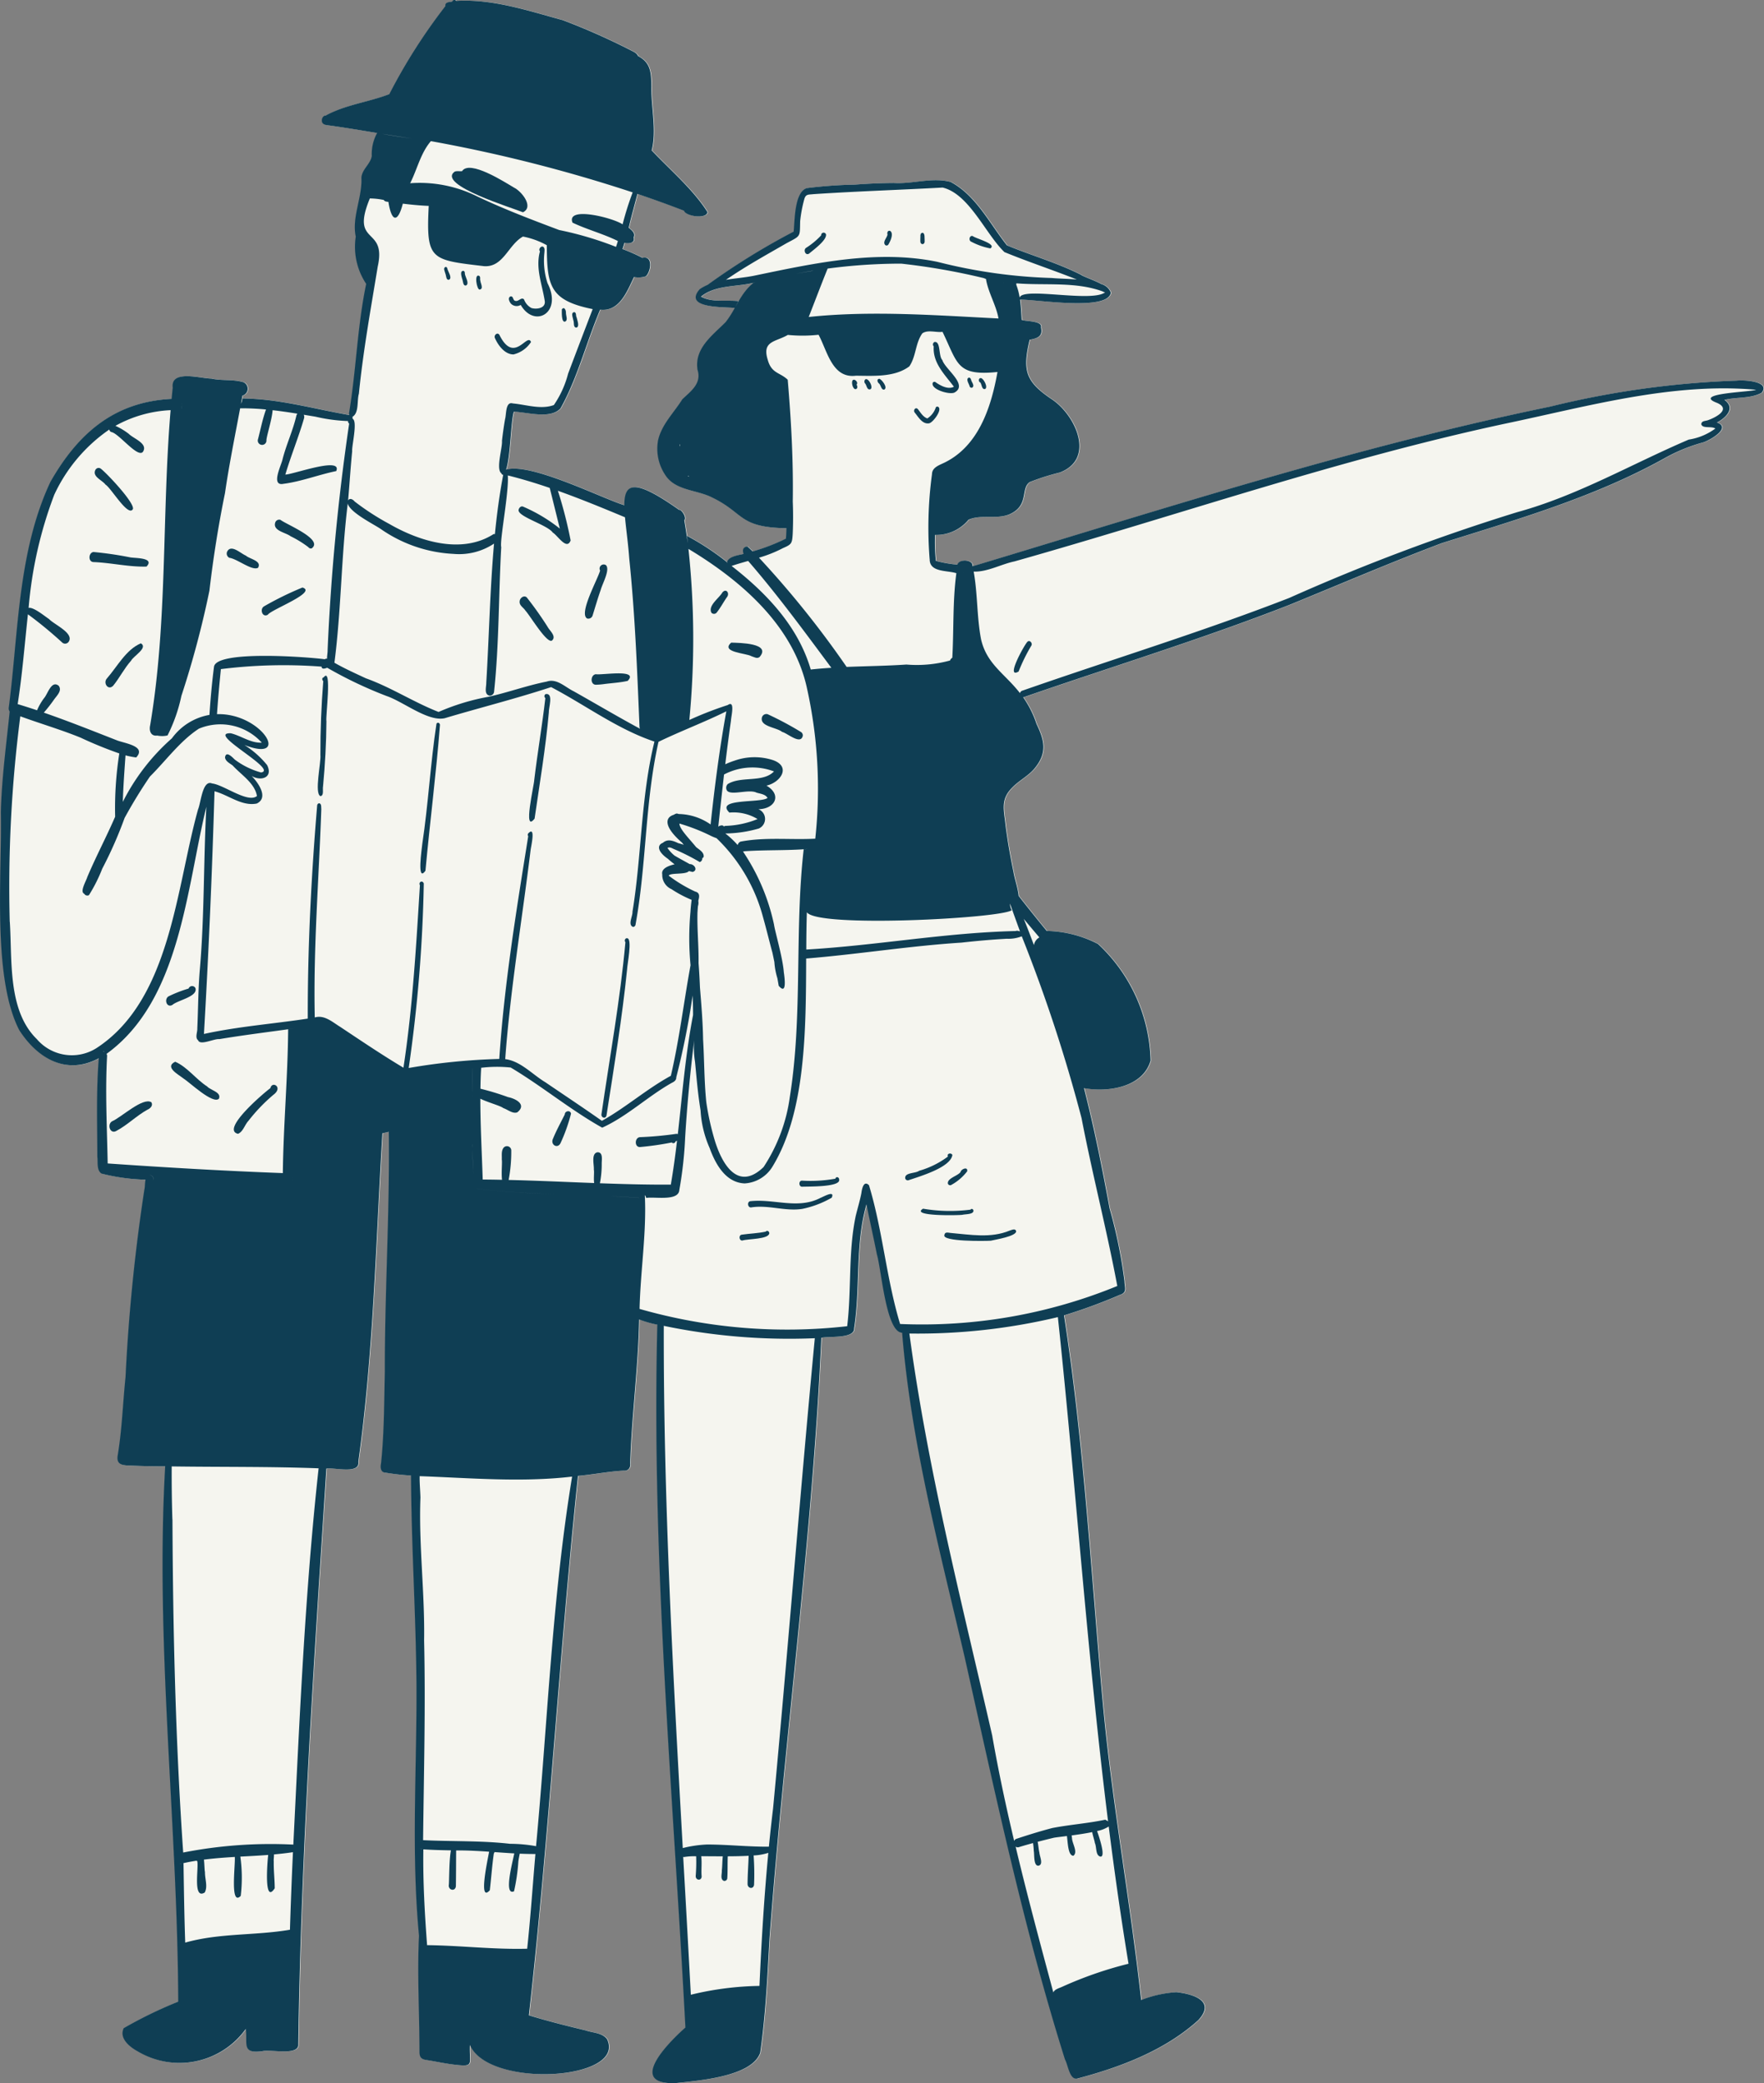 <svg id="Raggruppa_27" data-name="Raggruppa 27" xmlns="http://www.w3.org/2000/svg" width="148.619" height="175.458" viewBox="0 0 148.619 175.458">
  <rect x="0" y="0" width="148.619" height="175.458" fill="#808080" stroke="none"/>
  <path id="Tracciato_174" data-name="Tracciato 174" d="M262.832,305.136c.068-2.822.457-5.689.747-8.5,0,0,0,0,0-.006a.46.46,0,0,1-.076-.329c.822-6.329.75-13.138,3.51-19.013,2.328-4.073,5.368-6.741,10.209-6.988.03-.314.061-.627.094-.941-.189-1.555,2.345-.774,3.254-.767.894.2,1.84.043,2.714.309a.6.6,0,0,1-.094,1.124q-.06.339-.123.678a1.032,1.032,0,0,0,.134-.436c3.054.02,6,.879,8.984,1.394l.017-.009a.313.313,0,0,1-.027-.181c.6-3.6.69-7.271,1.44-10.856a5.627,5.627,0,0,1-.879-3.977c-.348-1.644.561-3.305.474-4.96.051-.725.765-1.144.875-1.829a3.7,3.7,0,0,1,.451-1.941c-1.32-.219-2.641-.44-3.966-.627-.327-.036-.726-.051-.69-.487.016-.164.144-.363.329-.358,1.67-.914,3.588-1.121,5.356-1.8a47.583,47.583,0,0,1,4.724-7.413c-.058-.346.346-.346.584-.39a.184.184,0,0,1,.328-.05c3.059-.183,6.058.827,8.978,1.623a56.08,56.08,0,0,1,5.755,2.552c.232.123.485.22.584.469,1.1.576,1.1,1.423,1.129,2.535-.042,1.767.462,3.731.02,5.412,1.588,1.684,3.488,3.278,4.706,5.2-.093.615-1.845.343-1.979-.119q-1.95-.751-3.925-1.419c-.276,1.059-.5,1.85-.74,2.858.365.256.572.533.416.8.154.49-.425.564-.77.454-.053.179-.108.356-.164.535a14.878,14.878,0,0,1,1.68.742c.923-.21.711,1.152.289,1.548a1.97,1.97,0,0,1-1,.063c-.585,1.2-1.216,2.94-2.852,2.749-1.167,2.744-1.886,5.714-3.341,8.321-.862.924-2.786.313-3.93.277-.25.716-.283,3.813-.653,4.875,2.076-.617,8.048,2.41,9.96,3,0-1.879.814-2.295,4.613.391.23-.041.661.69.437.869q.168.963.292,1.932c-.015-.2-.029-.4-.062-.613a21.9,21.9,0,0,1,3.35,2.2.3.3,0,0,0,.007.114l0-.025c.078-.52.8-.638,1.415-.765-.109-.292-.083-.58.314-.632q.225.207.447.417a16.468,16.468,0,0,0,2.8-1.076c.026-.292.04-.582.047-.874-4.059-.072-3.509-1.27-6.284-2.6-1.288-.644-3.089-.559-3.931-1.891a3.97,3.97,0,0,1-.6-2.925c.307-1.346,1.338-2.312,2.042-3.449.731-.692,1.645-1.336,1.279-2.483-.277-1.814,1.254-2.886,2.368-4.014.872-1.089,1.211-2.4,2.347-3.306h0c-1.453.346-3.228.175-4.425,1.162.929.515,2.134.263,3.165.379-.107.19-.209.382-.312.575-.9-.1-4.389.06-2.954-1.587a4.04,4.04,0,0,1,.669-.366l0,0a58.7,58.7,0,0,1,7.244-4.48c.094-.924.052-3.34,1.119-3.663a38.521,38.521,0,0,1,4.058-.293c1.089-.082,2.179-.13,3.272-.138,1.588.1,3.22-.5,4.777-.086,2.141,1.139,3.279,3.5,4.742,5.339,2.07.858,4.233,1.469,6.244,2.483.169.145,1.127.459,1.722.786a1.191,1.191,0,0,1,.787.71c-.212,1.579-6.229.582-7.65.59.081.569.1,1.155.138,1.711.375.139,1.772.067,1.627.634.176.769-.319.924-.954,1.035-.616,2.6-.368,3.529,1.913,5.048,1.964,1.341,3.648,4.978.634,6.131a19.839,19.839,0,0,0-2.533.806c-.815.545-.011,1.973-1.728,2.723-1.1.437-2.345-.017-3.431.446a3.524,3.524,0,0,1-2.827,1.283,15.141,15.141,0,0,0,.072,2.188,10.425,10.425,0,0,0,1.816.319c.112-.442,1.009-.448,1.234-.082q.028.112.052.224a.639.639,0,0,1,.211-.073c16.039-4.822,32.038-10,48.467-13.386a76.546,76.546,0,0,1,15.7-2.184c.564-.065,2.868.043,2.092,1.023-.951.514-2.11.346-3.14.6.975.693.123,1.517-.634,1.907,1.25.418-.517,1.466-1.141,1.669a14.309,14.309,0,0,0-3.215,1.307c-5.893,3.29-12.4,5.161-18.8,7.175-4.349,1.638-8.611,3.475-12.909,5.227-7.324,2.857-14.841,5.158-22.266,7.729a.468.468,0,0,1-.115.03,8.569,8.569,0,0,1,1.129,2.254c.677,1.412.911,2.424-.16,3.731-.536.653-1.322,1.024-1.9,1.633-1.008,1.014-.677,1.893-.55,3.184.171,1.31.394,2.617.668,3.912.1.636.372,1.348.437,2.025q1.162,1.486,2.363,2.944a9.788,9.788,0,0,1,4.322,1.1,13.874,13.874,0,0,1,4.428,9.816c-.651,2.271-3.607,2.688-5.612,2.323.859,3.341,1.532,6.728,2.16,10.134a41.472,41.472,0,0,1,1.252,6.127c0,.509.261.941-.376,1.142a45.376,45.376,0,0,1-4.718,1.733c1.7,10.935,2.293,22,3.3,33.006.781,8.257,2.286,16.419,3.2,24.659a9.689,9.689,0,0,1,2.976-.663c1.4.154,3.334.731,1.838,2.353-2.789,2.53-6.515,3.947-10.117,4.9-.718.263-.841-1.091-1.114-1.578-3.506-11.125-5.905-22.539-8.46-33.911-2.1-9.014-4.513-18.041-5.263-27.3-1.36-.036-1.744-5.322-2.124-6.592-.279-1.4-.6-2.818-.879-4.223-.977,3.4-.5,6.971-1.043,10.437.051.9-2.116.649-2.761.8-.756,16.9-3.112,33.713-4.364,50.574-.183,3.219-.325,6.449-.786,9.642-.708,2.023-5.23,2.343-7.126,2.555-4.162.159-.577-3.444.823-4.681-1.032-19.708-2.872-39.444-2.365-59.193a9.285,9.285,0,0,1-1.533-.442c-.072,4.045-.627,8.057-.751,12.09.045.348-.117.663-.5.642-1.31.063-2.6.33-3.9.442-1.593,15.111-2.437,30.322-4.137,45.434,1.584.485,3.19.887,4.8,1.274.6.212,1.382.184,1.792.74,1.638,3.458-9.968,4.179-11.561.48-.077,1.676.471,1.881-1.486,1.637-.675-.09-1.341-.23-2.013-.341-.507-.061-.752-.16-.75-.718,0-3.242-.2-6.565-.038-9.772-.677-7.039-.173-14.132-.217-21.193-.046-5.863-.432-11.7-.459-17.57a20.317,20.317,0,0,1-2.138-.24c-.446-.019-.456-.472-.384-.807.266-2.563.259-5.138.317-7.722-.012-6.73.421-13.449.336-20.175-.178.053-.36.083-.541.12-.556,9.215-.75,18.508-2.026,27.665.151,1.076-2.036.463-2.694.575-1.04,16.188-2.146,32.388-2.367,48.608-.176.833-2.332.282-3.037.463-1.762.226-1.223-.627-1.386-1.877a6.875,6.875,0,0,1-9.1,1.892c-.675-.366-1.6-1.105-1.18-1.962a36.17,36.17,0,0,1,4.589-2.229c-.06-15.021-1.953-30.052-1.1-45.086-.93,0-1.86-.015-2.79-.057-.663-.032-1.362.027-1.208-.872.361-2.18.43-4.389.657-6.584a153.579,153.579,0,0,1,1.586-15.782c.055-.185.038-.555.1-.846h0a16.674,16.674,0,0,1-3.707-.512c-.433-.287-.292-.96-.354-1.412-.006-2.77-.1-5.539.123-8.3-2.722,1.454-5.151.035-6.7-2.367C262.09,319.016,262.942,310.29,262.832,305.136Z" transform="translate(-262.724 -236.707)" fill="#f5f5ef"/>
  <g id="Raggruppa_26" data-name="Raggruppa 26" transform="translate(0)">
    <path id="Tracciato_123" data-name="Tracciato 123" d="M1107.519,354.289c-.783-.341-7.247-2.282-5.769-3.414.2-.094.427-.022.636-.047.63-1,3.609.933,4.373,1.38C1107.391,352.509,1108.47,353.83,1107.519,354.289Z" transform="translate(-1063.459 -336.411)" fill="#0f3e54"/>
    <path id="Tracciato_124" data-name="Tracciato 124" d="M1085.927,408.823a.674.674,0,0,1-.825-.106c-.13-.159-.3-.51-.027-.612.256-.044.173.373.421.378l-.016,0c.269.075.51-.366.73-.115a1.32,1.32,0,0,0,.617.714c.437.134,1.2.026,1.127-.574-.212-1.391-.8-2.762-.406-4.2-.151-.156.06-.465.258-.391.175.105.123.344.115.516a6.137,6.137,0,0,0,.262,2.557C1089.47,409.509,1087.076,410.81,1085.927,408.823Z" transform="translate(-1042.055 -383.142)" fill="#0f3e54"/>
    <path id="Tracciato_125" data-name="Tracciato 125" d="M1099.129,463.406c-.122-.24.208-.541.376-.272,1.245,2.52,2.352-.242,2.66.6a2.449,2.449,0,0,1-1.472,1.043C1099.96,464.78,1099.4,464.019,1099.129,463.406Z" transform="translate(-1057.428 -434.927)" fill="#0f3e54"/>
    <path id="Tracciato_126" data-name="Tracciato 126" d="M1067.274,448.422c.192.051.1.306.191.45.036.205.29.8-.036.854-.272-.034-.156-.411-.24-.611C1067.166,448.914,1066.935,448.45,1067.274,448.422Z" transform="translate(-1018.882 -422.135)" fill="#0f3e54"/>
    <path id="Tracciato_127" data-name="Tracciato 127" d="M1075.22,446.131c-.008.224.2.623-.083.735-.313.063-.261-.83-.262-1.035C1075.079,445.548,1075.239,445.926,1075.22,446.131Z" transform="translate(-1027.539 -419.777)" fill="#0f3e54"/>
    <path id="Tracciato_128" data-name="Tracciato 128" d="M1132.8,424.808c-.248.054-.5-1.388-.043-1.152.13.094.039.267.091.4C1132.86,424.277,1133.147,424.74,1132.8,424.808Z" transform="translate(-1092.38 -400.421)" fill="#0f3e54"/>
    <path id="Tracciato_129" data-name="Tracciato 129" d="M1142.61,421.657c-.281.08-.252-.384-.337-.559-.048-.189-.221-.68.114-.667.108.03.118.147.113.24C1142.528,420.932,1142.909,421.489,1142.61,421.657Z" transform="translate(-1103.337 -397.619)" fill="#0f3e54"/>
    <path id="Tracciato_130" data-name="Tracciato 130" d="M1154.225,418.835c-.271.076-.24-.375-.326-.544-.035-.159-.2-.439.019-.527.1-.024.148.072.164.153C1154.121,418.138,1154.517,418.678,1154.225,418.835Z" transform="translate(-1116.387 -395.28)" fill="#0f3e54"/>
    <path id="Tracciato_131" data-name="Tracciato 131" d="M1107.683,1499.271c0-.008,0-.015,0-.023v-.006Z" transform="translate(-1064.016 -1342.482)" fill="#0f3e54"/>
    <path id="Tracciato_132" data-name="Tracciato 132" d="M1034.234,873.4c-.124-.125-.017-.375.163-.332.427.074-.007,2.192-.019,2.607-.42,4.131-1.1,8.227-1.738,12.324-.093.333-.489.17-.419-.143C1032.918,883.047,1033.8,878.239,1034.234,873.4Z" transform="translate(-981.543 -794.048)" fill="#0f3e54"/>
    <path id="Tracciato_133" data-name="Tracciato 133" d="M1162.227,727.03c.1-.182.32-.045.294.126-.32,4.087-.846,8.165-1.221,12.248-.754,1.076-.294-1.925-.267-2.251C1161.538,733.8,1161.72,730.381,1162.227,727.03Z" transform="translate(-1125.455 -666.075)" fill="#0f3e54"/>
    <path id="Tracciato_134" data-name="Tracciato 134" d="M1087.389,707.788c-.128-.082-.092-.331.07-.343.629-.042.2,1.166.224,1.557-.269,3-.769,5.959-1.2,8.937-1.023,1.308-.02-2.908-.029-3.254C1086.728,712.38,1087.126,710.094,1087.389,707.788Z" transform="translate(-1041.443 -648.996)" fill="#0f3e54"/>
    <path id="Tracciato_135" data-name="Tracciato 135" d="M1237.014,701.7c-.008-2.077.076-4.152.24-6.222-.112-.077-.124-.289.034-.311.729-.975.142,3.363.232,3.7-.012,1.838-.113,3.662-.285,5.49-.053.229.1.77-.218.81C1236.483,704.946,1237.079,702.345,1237.014,701.7Z" transform="translate(-1210.019 -638.118)" fill="#0f3e54"/>
    <path id="Tracciato_136" data-name="Tracciato 136" d="M788.221,397.811v0a5.729,5.729,0,0,1-1.6-.562c-.254-.088-.166-.558.116-.478C786.99,396.982,788.815,397.437,788.221,397.811Z" transform="translate(-704.786 -376.89)" fill="#0f3e54"/>
    <path id="Tracciato_137" data-name="Tracciato 137" d="M832.15,395.575c-.254-.024-.174-.349-.182-.525.015-.133-.032-.3.081-.4.246-.139.277.226.271.39C832.312,395.218,832.406,395.543,832.15,395.575Z" transform="translate(-754.425 -375.012)" fill="#0f3e54"/>
    <path id="Tracciato_138" data-name="Tracciato 138" d="M854.347,394.45c-.257-.261.135-.6.186-.884-.151-.555.818-.462.087.812A.184.184,0,0,1,854.347,394.45Z" transform="translate(-779.759 -373.808)" fill="#0f3e54"/>
    <path id="Tracciato_139" data-name="Tracciato 139" d="M899.257,396.217c-.313.205-.523-.329-.239-.493a6.4,6.4,0,0,0,1.255-1.044.209.209,0,0,1,.409-.075C900.746,395.1,899.624,395.9,899.257,396.217Z" transform="translate(-831.089 -374.86)" fill="#0f3e54"/>
    <path id="Tracciato_140" data-name="Tracciato 140" d="M825.2,468.617l-.014.006h0Z" transform="translate(-746.449 -439.822)" fill="#0f3e54"/>
    <path id="Tracciato_141" data-name="Tracciato 141" d="M808.749,472.076a.168.168,0,0,1,.258-.026c.4.278,1.038.625,1.522.364-.767-1.022-1.8-2-1.7-3.4a.227.227,0,0,1,.069-.368c.539-.069.317,1.184.656,1.522.23.778,2.2,2.075,1.032,2.732C810.175,473.12,808.535,472.635,808.749,472.076Z" transform="translate(-730.161 -439.844)" fill="#0f3e54"/>
    <path id="Tracciato_142" data-name="Tracciato 142" d="M822.074,513.013c-.166-.191.065-.513.264-.293.228.289.428.651.793.781a1.731,1.731,0,0,0,.714-.927.147.147,0,0,1,.174-.061c.449.193-.422,1.367-.752,1.4C822.718,514,822.375,513.38,822.074,513.013Z" transform="translate(-745.003 -478.26)" fill="#0f3e54"/>
    <path id="Tracciato_143" data-name="Tracciato 143" d="M790.406,493.162c.235.022.635.8.347.921-.281.056-.264-.387-.392-.55C790.178,493.48,790.193,493.139,790.406,493.162Z" transform="translate(-707.766 -461.319)" fill="#0f3e54"/>
    <path id="Tracciato_144" data-name="Tracciato 144" d="M799.055,492.865c.12-.042.193.08.218.179.045.2.338.507.083.658a.172.172,0,0,1-.212-.125C799.1,493.382,798.815,493,799.055,492.865Z" transform="translate(-717.456 -461.052)" fill="#0f3e54"/>
    <path id="Tracciato_145" data-name="Tracciato 145" d="M859.136,494.542c-.246.06-.284-.354-.424-.494-.149-.1-.252-.4.014-.415C858.943,493.709,859.454,494.376,859.136,494.542Z" transform="translate(-784.635 -461.732)" fill="#0f3e54"/>
    <path id="Tracciato_146" data-name="Tracciato 146" d="M868.572,494.743c-.264.062-.29-.318-.407-.475a.257.257,0,0,1-.027-.336C868.388,493.661,868.909,494.633,868.572,494.743Z" transform="translate(-795.262 -461.952)" fill="#0f3e54"/>
    <path id="Tracciato_147" data-name="Tracciato 147" d="M878.005,495.08c-.271.082-.449-.642-.246-.772.184-.09.459.233.294.391C878.123,494.819,878.166,495.014,878.005,495.08Z" transform="translate(-805.885 -462.311)" fill="#0f3e54"/>
    <path id="Tracciato_148" data-name="Tracciato 148" d="M262.832,305.136c.068-2.822.457-5.689.747-8.5,0,0,0,0,0-.006a.46.46,0,0,1-.076-.329c.822-6.329.75-13.138,3.51-19.013,2.328-4.073,5.368-6.741,10.209-6.988.03-.314.061-.627.094-.941-.189-1.555,2.345-.774,3.254-.767.894.2,1.84.043,2.714.309a.6.6,0,0,1-.094,1.124q-.06.339-.123.678a1.032,1.032,0,0,0,.134-.436c3.054.02,6,.879,8.984,1.394l.017-.009a.313.313,0,0,1-.027-.181c.6-3.6.69-7.271,1.44-10.856a5.627,5.627,0,0,1-.879-3.977c-.348-1.644.561-3.305.474-4.96.051-.725.765-1.144.875-1.829a3.7,3.7,0,0,1,.451-1.941c-1.32-.219-2.641-.44-3.966-.627-.327-.036-.726-.051-.69-.487.016-.164.144-.363.329-.358,1.67-.914,3.588-1.121,5.356-1.8a47.583,47.583,0,0,1,4.724-7.413c-.058-.346.346-.346.584-.39a.184.184,0,0,1,.328-.05c3.059-.183,6.058.827,8.978,1.623a56.08,56.08,0,0,1,5.755,2.552c.232.123.485.22.584.469,1.1.576,1.1,1.423,1.129,2.535-.042,1.767.462,3.731.02,5.412,1.588,1.684,3.488,3.278,4.706,5.2-.093.615-1.845.343-1.979-.119q-1.95-.751-3.925-1.419c-.276,1.059-.5,1.85-.74,2.858.365.256.572.533.416.8.154.49-.425.564-.77.454-.053.179-.108.356-.164.535a14.878,14.878,0,0,1,1.68.742c.923-.21.711,1.152.289,1.548a1.97,1.97,0,0,1-1,.063c-.585,1.2-1.216,2.94-2.852,2.749-1.167,2.744-1.886,5.714-3.341,8.321-.862.924-2.786.313-3.93.277-.25.716-.283,3.813-.653,4.875,2.076-.617,8.048,2.41,9.96,3,0-1.879.814-2.295,4.613.391.23-.041.661.69.437.869q.168.963.292,1.932c-.015-.2-.029-.4-.062-.613a21.9,21.9,0,0,1,3.35,2.2.3.3,0,0,0,.007.114l0-.025c.078-.52.8-.638,1.415-.765-.109-.292-.083-.58.314-.632q.225.207.447.417a16.468,16.468,0,0,0,2.8-1.076c.026-.292.04-.582.047-.874-4.059-.072-3.509-1.27-6.284-2.6-1.288-.644-3.089-.559-3.931-1.891a3.97,3.97,0,0,1-.6-2.925c.307-1.346,1.338-2.312,2.042-3.449.731-.692,1.645-1.336,1.279-2.483-.277-1.814,1.254-2.886,2.368-4.014.872-1.089,1.211-2.4,2.347-3.306h0c-1.453.346-3.228.175-4.425,1.162.929.515,2.134.263,3.165.379-.107.19-.209.382-.312.575-.9-.1-4.389.06-2.954-1.587a4.04,4.04,0,0,1,.669-.366l0,0a58.7,58.7,0,0,1,7.244-4.48c.094-.924.052-3.34,1.119-3.663a38.521,38.521,0,0,1,4.058-.293c1.089-.082,2.179-.13,3.272-.138,1.588.1,3.22-.5,4.777-.086,2.141,1.139,3.279,3.5,4.742,5.339,2.07.858,4.233,1.469,6.244,2.483.169.145,1.127.459,1.722.786a1.191,1.191,0,0,1,.787.71c-.212,1.579-6.229.582-7.65.59.081.569.1,1.155.138,1.711.375.139,1.772.067,1.627.634.176.769-.319.924-.954,1.035-.616,2.6-.368,3.529,1.913,5.048,1.964,1.341,3.648,4.978.634,6.131a19.839,19.839,0,0,0-2.533.806c-.815.545-.011,1.973-1.728,2.723-1.1.437-2.345-.017-3.431.446a3.524,3.524,0,0,1-2.827,1.283,15.141,15.141,0,0,0,.072,2.188,10.425,10.425,0,0,0,1.816.319c.112-.442,1.009-.448,1.234-.082q.028.112.052.224a.639.639,0,0,1,.211-.073c16.039-4.822,32.038-10,48.467-13.386a76.546,76.546,0,0,1,15.7-2.184c.564-.065,2.868.043,2.092,1.023-.951.514-2.11.346-3.14.6.975.693.123,1.517-.634,1.907,1.25.418-.517,1.466-1.141,1.669a14.309,14.309,0,0,0-3.215,1.307c-5.893,3.29-12.4,5.161-18.8,7.175-4.349,1.638-8.611,3.475-12.909,5.227-7.324,2.857-14.841,5.158-22.266,7.729a.468.468,0,0,1-.115.03,8.569,8.569,0,0,1,1.129,2.254c.677,1.412.911,2.424-.16,3.731-.536.653-1.322,1.024-1.9,1.633-1.008,1.014-.677,1.893-.55,3.184.171,1.31.394,2.617.668,3.912.1.636.372,1.348.437,2.025q1.162,1.486,2.363,2.944a9.788,9.788,0,0,1,4.322,1.1,13.874,13.874,0,0,1,4.428,9.816c-.651,2.271-3.607,2.688-5.612,2.323.859,3.341,1.532,6.728,2.16,10.134a41.472,41.472,0,0,1,1.252,6.127c0,.509.261.941-.376,1.142a45.376,45.376,0,0,1-4.718,1.733c1.7,10.935,2.293,22,3.3,33.006.781,8.257,2.286,16.419,3.2,24.659a9.689,9.689,0,0,1,2.976-.663c1.4.154,3.334.731,1.838,2.353-2.789,2.53-6.515,3.947-10.117,4.9-.718.263-.841-1.091-1.114-1.578-3.506-11.125-5.905-22.539-8.46-33.911-2.1-9.014-4.513-18.041-5.263-27.3-1.36-.036-1.744-5.322-2.124-6.592-.279-1.4-.6-2.818-.879-4.223-.977,3.4-.5,6.971-1.043,10.437.051.9-2.116.649-2.761.8-.756,16.9-3.112,33.713-4.364,50.574-.183,3.219-.325,6.449-.786,9.642-.708,2.023-5.23,2.343-7.126,2.555-4.162.159-.577-3.444.823-4.681-1.032-19.708-2.872-39.444-2.365-59.193a9.285,9.285,0,0,1-1.533-.442c-.072,4.045-.627,8.057-.751,12.09.045.348-.117.663-.5.642-1.31.063-2.6.33-3.9.442-1.593,15.111-2.437,30.322-4.137,45.434,1.584.485,3.19.887,4.8,1.274.6.212,1.382.184,1.792.74,1.638,3.458-9.968,4.179-11.561.48-.077,1.676.471,1.881-1.486,1.637-.675-.09-1.341-.23-2.013-.341-.507-.061-.752-.16-.75-.718,0-3.242-.2-6.565-.038-9.772-.677-7.039-.173-14.132-.217-21.193-.046-5.863-.432-11.7-.459-17.57a20.317,20.317,0,0,1-2.138-.24c-.446-.019-.456-.472-.384-.807.266-2.563.259-5.138.317-7.722-.012-6.73.421-13.449.336-20.175-.178.053-.36.083-.541.12-.556,9.215-.75,18.508-2.026,27.665.151,1.076-2.036.463-2.694.575-1.04,16.188-2.146,32.388-2.367,48.608-.176.833-2.332.282-3.037.463-1.762.226-1.223-.627-1.386-1.877a6.875,6.875,0,0,1-9.1,1.892c-.675-.366-1.6-1.105-1.18-1.962a36.17,36.17,0,0,1,4.589-2.229c-.06-15.021-1.953-30.052-1.1-45.086-.93,0-1.86-.015-2.79-.057-.663-.032-1.362.027-1.208-.872.361-2.18.43-4.389.657-6.584a153.579,153.579,0,0,1,1.586-15.782c.055-.185.038-.555.1-.846h0a16.674,16.674,0,0,1-3.707-.512c-.433-.287-.292-.96-.354-1.412-.006-2.77-.1-5.539.123-8.3-2.722,1.454-5.151.035-6.7-2.367C262.09,319.016,262.942,310.29,262.832,305.136Zm57.178-31.029a1.46,1.46,0,0,0,.03.233.434.434,0,0,1,.011-.144Zm.741,2.668a.282.282,0,0,1-.034.034l.113.041Zm-42.7-5.962,0,.029c0-.039.009-.078.013-.116,0-.018,0-.035,0-.053s0-.05,0-.076A1.393,1.393,0,0,1,278.053,270.813Zm.015.064c0,.092,0,.183,0,.275l-.048,0,.048,0C278.072,271.06,278.07,270.968,278.067,270.876Zm11.275.922-.987-.163a.422.422,0,0,1,.027.3c-.465,1.6-1.1,3.136-1.577,4.738.589.017,4.833-1.553,4.288-.292-1.474.3-2.938.878-4.447,1.073-1.1.218-.169-1.589-.073-2.078.315-1.238.876-2.415,1.161-3.662a.478.478,0,0,1,.084-.168h0c-.693-.112-1.388-.215-2.085-.293h0c-.05.789-.553,2.308-.52,2.574a.365.365,0,1,1-.707-.143c.214-.83.379-1.683.671-2.49h0a20.263,20.263,0,0,0-2.18-.1c-.44,2.357-.93,4.75-1.275,7.136-.556,2.713-.991,5.467-1.314,8.227a79.978,79.978,0,0,1-2.36,8.855,13.59,13.59,0,0,1-1.168,3.333,2.036,2.036,0,0,1-.87.01c-.543.073-.7-.411-.595-.862,1.48-8.771.981-17.707,1.723-26.543a10.552,10.552,0,0,0-4.651,1.32h0a5.615,5.615,0,0,1,1.13.677c.392.4,1.643.812,1.193,1.507-.429.554-1.97-1.473-2.625-1.652a.248.248,0,0,1-.208-.223,13.6,13.6,0,0,0-4.642,5.5,34.9,34.9,0,0,0-2.159,9.526c.411-.1,1.421.75,1.717.934.431.466,2.1,1.175,1.675,1.889a.365.365,0,0,1-.539.113,34.892,34.892,0,0,0-2.912-2.4h0c-.276,2.533-.474,5.081-.863,7.565q.821.248,1.634.521h0a4.836,4.836,0,0,1,.591-1.027c.314-.355.609-1.515,1.223-1.047.329.415-.156.84-.384,1.171a13.107,13.107,0,0,1-.861,1.1c2.062.714,4.089,1.523,6.122,2.319.612.261,2.573.479,1.66,1.456a7.537,7.537,0,0,1-.9-.176c-.1,1.442-.182,2.527-.228,3.92a17.788,17.788,0,0,1,4.137-5.356,4.962,4.962,0,0,1,3.164-1.973c.088-1.36.21-2.717.386-4.069.247-1.4,8-.8,9.328-.617a.284.284,0,0,1,.233-.043h0l-.039-.016c-.005-.241.057-.52.047-.716a184.684,184.684,0,0,1,1.816-19.075.214.214,0,0,1-.092-.212h0A13.953,13.953,0,0,1,289.343,271.8Zm5.651-23.813c.824.149,1.651.274,2.481.39C296.646,248.253,295.82,248.121,294.993,247.985Zm19.674,9.512c.055-.163.106-.327.156-.492-1.237-.612-2.588-.96-3.822-1.547-.561-1.425,3.445-.4,4.219.144a25.015,25.015,0,0,1,.848-2.693,125.84,125.84,0,0,0-17-4.316c-.872,1.014-1.151,2.376-1.748,3.545a10.886,10.886,0,0,1,5.641,1.106c2.254,1.075,4.583,1.957,6.916,2.835A28.655,28.655,0,0,1,314.667,257.5Zm-8.694,13.187c1.129.1,2.355.539,3.455.135a8.375,8.375,0,0,0,1.2-2.641c.683-1.815,1.378-3.627,2.07-5.438-3.637-.736-3.845-1.982-3.864-5.382a6.758,6.758,0,0,0-2.009-.729c-1.249.694-1.646,2.609-3.283,2.493-4.5-.535-4.886-.5-4.656-5.077-.73-.026-1.458-.1-2.183-.187-.423,1.656-.954,1.542-1.214-.151-.139-.015-.314-.021-.386-.158a5.956,5.956,0,0,0-1.178-.13c-1.679,4.05,1.438,2.275.664,5.739-.585,3.561-1.228,7.112-1.588,10.708-.174.591.029,1.615-.548,1.949a.253.253,0,0,1,.012.156v0c.459.186-.082,2.335-.028,2.732-.139,1.382-.222,2.77-.344,4.153.14-.241.406-.092.547.083a21.047,21.047,0,0,0,2.916,1.889c2.553,1.475,6.108,2.581,8.794.859a0,0,0,0,0,0,0,.479.479,0,0,1,.111,0c.165-1.671.385-3.337.7-4.993a.14.14,0,0,1-.146-.119c-.5-.33.1-2.2.042-2.745.071-.615.154-1.217.26-1.828C305.434,271.617,305.337,270.493,305.973,270.685Zm10.709,27.373a.2.2,0,0,1-.037-.124c-.195-4.7-.376-9.476-.865-14.184-.093-1.293-.269-2.494-.359-3.478-1.855-.773-3.745-1.552-5.653-2.232a36.316,36.316,0,0,1,1.072,4.181c-.322.871-1.1-.431-1.505-.661-.452-.663-3.09-1.375-2.867-1.948.037-.151.2-.309.365-.238a13.507,13.507,0,0,1,3.1,1.854c-.287-1.142-.565-2.287-.853-3.428-1.173-.4-2.352-.761-3.532-1.052h0c.113,1.373-.7,5.523-.554,6.042-.224,4.017-.174,8.132-.6,12.152a.37.37,0,0,1-.395.354c-.477-.129-.256-.731-.266-1.091.241-3.9.311-7.82.655-11.714a.389.389,0,0,1-.038.023,5.3,5.3,0,0,1-3.374.842,11.709,11.709,0,0,1-6.1-2.075c-.515-.371-2.663-1.412-2.811-2.176-.552,4.45-.551,9-1.125,13.417h0c.853.49,1.756.894,2.646,1.31,2.129.762,4.029,2.014,6.129,2.836a18.812,18.812,0,0,1,4.214-1.279c1.653-.368,3.233-.949,4.9-1.279.848-.293,1.548.469,2.281.823,1.857,1.045,3.7,2.136,5.574,3.148C316.683,298.072,316.683,298.065,316.682,298.058Zm-25.994-5.686.006,0,.014.009a1,1,0,0,0,.225.134A2.41,2.41,0,0,1,290.688,292.372Zm30.08-9.436a71.254,71.254,0,0,1,.074,14.407,30.063,30.063,0,0,1,3.237-1.257c.653-.454.274,1,.272,1.3-.176,1.227-.334,2.457-.482,3.688h0a7.22,7.22,0,0,1,.768-.3,5.055,5.055,0,0,1,3.284-.039c1.527.565.572,1.89-.583,2.136,1.316.763.754,1.959-.672,1.989a.88.88,0,0,1,.027,1.625,10.476,10.476,0,0,1-2.756.416.273.273,0,0,1-.07-.006,7.544,7.544,0,0,1,1.047.982v0a.432.432,0,0,1,.238-.288c2.074-.4,4.205-.137,6.3-.248a39.034,39.034,0,0,0-.687-12.617C329.639,289.425,325.225,285.618,320.768,282.936Zm-17.846,53.874a.784.784,0,0,1-.122-.174.784.784,0,0,0,.123.174c2.258.29,4.555.4,6.857.478C307.477,337.208,305.181,337.1,302.922,336.809Zm-.283-1.539q-.043-.872-.074-1.744c.017.582.039,1.163.074,1.744a2.456,2.456,0,0,1,.025.342A2.462,2.462,0,0,0,302.639,335.27Zm-.111-4.705v.016c0-.009,0-.018,0-.027,0-.133,0-.265,0-.4,0,.07,0,.139,0,.209S302.528,330.5,302.529,330.565Zm.045-3.871.027,0-.027,0q-.015.918-.027,1.835c0,.153,0,.305-.006.459,0,.031,0,.062,0,.092C302.55,328.285,302.566,327.489,302.574,326.693Zm-.023,6.369v.013c0,.1.007.209.01.314Q302.556,333.226,302.551,333.062Zm.689-4.666a22.1,22.1,0,0,1,2.33.708c.657.13,1.6.635.776,1.283-.389.143-.807-.239-1.171-.356-.243-.2-1.278-.468-1.94-.793,0,2.268.128,4.539.2,6.807q.814.005,1.628.023c-.073-.567.031-1.494-.021-1.711.02-.324-.06-.7.144-.979a.366.366,0,0,1,.654.19,12.8,12.8,0,0,1-.221,2.512c2.4.057,4.806.17,7.208.261-.061-.347.021-.94-.029-1.133.031-.405-.244-1.346.3-1.458.479-.018.368.6.363.919a8.35,8.35,0,0,1-.153,1.69c1.991.073,3.982.127,5.975.116.212-1.226.378-2.459.524-3.7a.307.307,0,0,1-.119.047c-.024.143-.225.227-.318.1a25.312,25.312,0,0,1-2.662.385c-.493.044-.49-.771-.042-.829a29.7,29.7,0,0,0,3.077-.28l0,0a.3.3,0,0,1,.13.023c.38-3.348.641-6.716,1.284-10.028v-.009c0-.545-.011-1.091-.036-1.638a66.894,66.894,0,0,1-1.378,6.89c.007.242-.171.37-.369.462-2.028,1.139-3.763,2.822-5.872,3.779-2.653-1.482-5.079-3.5-7.708-5.065a11.1,11.1,0,0,0-2.534.027l-.071.006.117-.008C303.266,327.226,303.249,327.811,303.241,328.4Zm13.852,8.965h0ZM322,324.243c.105,1.754.091,3.546.271,5.3a22.765,22.765,0,0,0,.67,3.065c.594,2.044,1.954,4.517,4.156,2.386a14.2,14.2,0,0,0,2.213-5.918c1.1-6.9.38-13.921,1.166-20.841.118,0,.23-.016.344-.027-1.78.143-3.568.067-5.35.192a.43.43,0,0,1-.107.025h0a17.543,17.543,0,0,1,2.613,6.149c.067.532.732,2.773.826,4.013v0c.169,1.142.1,1.773-.431,1.142-.035-.206-.071-.415-.109-.627v0a6.011,6.011,0,0,1-.255-1.352l0-.008a.014.014,0,0,0,0-.006q-.084-.418-.177-.845l-.009-.02c-.247-.92-.489-1.92-.773-2.927a14.266,14.266,0,0,0-3.917-6.646h0a4.265,4.265,0,0,1-.591-.254,16.319,16.319,0,0,0-2.535-.978c0,.46.836,1.274,1.407,1.984h0c.274.223.657.427.639.782a.162.162,0,0,1-.12.145h0a.321.321,0,0,1-.211.334,17.939,17.939,0,0,0-2.113-1.068c-.194-.073-.4-.237-.608-.123a3.078,3.078,0,0,0,.594.644c.42.25.856.479,1.279.718.392-.014.728.519.245.661-.1-.024-.2-.048-.315-.071h0c-.263.322-1.555.116-1.7.382h0a12.03,12.03,0,0,0,2.231,1.34c.431.106.349.456.263.777v0a.92.92,0,0,1-.029.449c-.016.176-.027.353-.039.529-.041,1.427.114,2.869.09,4.272.053.675.089,1.353.117,2.033v.006C321.854,321.326,321.977,322.784,322,324.243Zm26.675-9.107.029.023q-.43-1.175-.848-2.351a1.155,1.155,0,0,0,.143.562c-.991.687-16.4,1.5-17.255.164-.034,1-.045,2.049-.05,3.143,5.894-.336,11.741-1.427,17.658-1.558.1-.061.22.01.324.016Zm-27.43,6.315h0a.011.011,0,0,0,0,0v0Zm0,.23h0l0,.013Zm.015-.271a.065.065,0,0,0-.006.014s0-.01.007-.014h0Zm2.229-15.175v0a.224.224,0,0,1,.267.08.257.257,0,0,1,.131-.053,7.682,7.682,0,0,0,2.7-.574,3.884,3.884,0,0,0-2.37-.545c-1.257-1.221,2.663-.783,3.213-1.234-.183-.329-.656-.353-.985-.464l.027,0c-.679-.28-2.091.278-2.454-.147a.445.445,0,0,1,.057-.556c1.135-.7,2.959-.091,3.9-1.066a5.138,5.138,0,0,0-4.209.259c-.17,1.465-.328,2.932-.486,4.4v0A.33.33,0,0,1,323.493,306.237Zm.819-21.833a.178.178,0,0,0,.061-.021Zm.092-.031c2.928,2.275,5.608,5.081,6.67,8.724.577-.063,1.157-.111,1.737-.145-2.273-3.052-4.515-6.124-7.011-9C325.334,284.081,324.866,284.213,324.4,284.372Zm8.089-25.06h0Zm0,.01h0Zm-1.33.2h0q-.669.11-1.332.241c.489-.093.981-.175,1.471-.255Zm-4.694,1h0Zm-.1.01c-.028,0-.056,0-.084,0h-.019C326.3,260.537,326.337,260.536,326.371,260.534Zm21.025-2.591c-1.589-1.52-2.971-4.9-5.207-5.436-3.626.2-7.242.313-10.882.555-.427.053-.664-.032-.787.468a11.3,11.3,0,0,0-.336,1.8c-.035,1.376.076,1.208-1.15,1.865-1.7.981-3.421,1.927-5.041,3.042-.024.012-.048.026-.072.041.839-.14,1.707-.2,2.513-.375,4.986-1.033,10.25-2.189,15.319-1.139a44.158,44.158,0,0,0,9.649,1.36c.44.048,1.249.057,2.09.125C351.471,259.444,349.4,258.763,347.4,257.943Zm-1.27,2.352-.236-.053.224.051.021,0Zm2.548,1.494c.2-.952,6.053.421,7.2-.458l-.04-.015a.166.166,0,0,1-.13-.05c-2.3-.857-4.865-.5-7.276-.692h0a.184.184,0,0,1-.045.028.329.329,0,0,1,.015.108A5.181,5.181,0,0,1,348.674,261.79Zm-.334-1.187h-.018c-.081,0-.161,0-.242,0,.08,0,.161,0,.241,0Zm-.377-.01c-.057,0-.115-.006-.172-.011Zm-.611-.061.037,0-.034-.005-.026,0,.012,0Zm.317.038-.189-.021Zm-1.829-.338h0c0-.008.007-.014.01-.022-.077-.026-.151-.056-.226-.086l-.009,0a55.138,55.138,0,0,0-6.915-1.209,47.025,47.025,0,0,0-6.2.415v0c-.543,1.343-1.063,2.719-1.594,4.076,5.3-.556,10.684-.139,15.99.127C346.689,262.4,346.023,261.348,345.839,260.232Zm-4.748,23.562a33.416,33.416,0,0,1,.2-7.149c.007-.484.431-.683.817-.863,3.057-1.341,4.157-4.7,4.7-7.743-3.455.356-3.328-.7-4.631-3.382-.533.078-1.237-.2-1.7.129-.594.823-.523,1.956-1.1,2.784-1.244.927-3.017.792-4.5.783-2,.252-2.406-2.092-3.143-3.449a12.328,12.328,0,0,1-2.6.011l-.014.016a0,0,0,0,1,0,0c-1.006.582-2.168.485-1.67,2.074.32,1.18,1.027,1.053,1.686,1.689.289,3.4.477,6.831.425,10.255.037.909.037,1.82-.006,2.73-.05.813-.094.879-.832,1.2a10.852,10.852,0,0,1-2.009.8,80.777,80.777,0,0,1,7.385,9.2c1.68-.068,3.362-.086,5.039-.2a10.566,10.566,0,0,0,3.674-.341.4.4,0,0,1,.19-.228c.133-2.373.024-4.767.341-7.123C342.568,284.727,341.069,284.931,341.091,283.794Zm2.332.651a.155.155,0,0,1,0-.034l-.011.128Zm.478.551a.284.284,0,0,0,.091-.109.287.287,0,0,1-.091.109Zm4.8,10.089a.312.312,0,0,1,.233-.216c7.473-2.61,15.053-4.924,22.444-7.795a170.518,170.518,0,0,1,19.21-7.226c5.082-1.388,9.659-4.065,14.459-6.114a5.064,5.064,0,0,0,2.241-.931c-.319-.227-1.068.032-1.183-.359.009-.312.37-.263.58-.351.647-.228,1.952-.911.761-1.445-2.182-.814,2.83-.914,3.277-1.109-7.083-.637-14.232,1.41-21.141,2.853-14.01,3-27.572,7.715-41.339,11.6-1.122.233-2.3.905-3.442.858.341,1.871.262,3.827.622,5.7C345.9,292.647,347.406,293.425,348.7,295.085Zm.318,19.012c.335.793.659,1.7.863,2.209a.894.894,0,0,1,.456-.646Q349.673,314.883,349.019,314.1Zm2.493,90.426c.092-.257.431-.348.7-.464a32.6,32.6,0,0,1,5.637-1.962c-.636-3.844-1.182-7.7-1.669-11.558h0a2.757,2.757,0,0,1-.979.38c.265.774.707,2.168.291,2.157-.444-.086-.313-.81-.482-1.152-.008-.137-.152-.554-.223-.913-.552.113-1.178.206-1.734.279.016.09.026.17.033.223l0-.024c-.012.447.531,1.2.118,1.514-.455,0-.466-1.1-.545-1.661-.559.07-.993.119-1.118.148q-.676.162-1.35.338c.068.294.075.626.148.906.011.308.37,1-.073,1.105-.436.045-.337-.945-.4-1.245a5.725,5.725,0,0,0-.063-.661c-.405.11-.809.225-1.21.349a.268.268,0,0,1-.259-.056v0C349.31,396.347,350.415,400.441,351.512,404.523Zm-5.142-21.6c.519,2.961,1.15,5.905,1.844,8.837h0a.291.291,0,0,1,.19-.184c1-.33,2-.642,3.022-.909,1.478-.286,2.986-.39,4.458-.7a1.5,1.5,0,0,1,.242.141v0c-1.761-14.116-2.722-28.325-4.23-42.47a50.871,50.871,0,0,1-12.511,1.383C340.915,360.463,343.8,371.679,346.371,382.928Zm-25.4,21.786a25.9,25.9,0,0,1,5.784-.744c.169-3.742.392-7.48.747-11.207h0a4.743,4.743,0,0,1-1.239.219,21.887,21.887,0,0,1,.037,2.477c-.063.4-.548.3-.545-.075,0-.792.067-1.582.088-2.374-.541.03-1.148.041-1.757.044-.03.611,0,1.234-.042,1.845a.243.243,0,0,1-.276.227c-.351-.126-.159-.6-.184-.881.047-.388.037-.8.081-1.19-.65,0-1.284-.007-1.819-.008.076.551-.013,1.171.038,1.7-.015.394-.5.343-.5-.026a14.857,14.857,0,0,0,.038-1.669,4.973,4.973,0,0,0-1.018.063.317.317,0,0,1-.074-.013Q320.657,398.9,320.968,404.713Zm-2.277-56.283c-.029,14.662.779,29.294,1.6,43.929h0a10.11,10.11,0,0,1,2.056-.3c1.734,0,3.473.2,5.2.183q.158-1.618.354-3.234c1.242-13.189,2.262-26.4,3.515-39.588a51.853,51.853,0,0,1-12.733-1.044C318.687,348.393,318.689,348.412,318.691,348.43Zm15.454-.032c.372-3.09.072-6.252.724-9.308.156-.628.344-1.25.469-1.887.041-.334.19-1.116.641-.668,1.155,3.806,1.465,7.874,2.622,11.686a43.369,43.369,0,0,0,18.3-3.2c-.888-4.737-2.1-9.4-3.013-14.141a130.369,130.369,0,0,0-5.036-15.309,3.081,3.081,0,0,1-1.253.206c-1.279.07-2.554.182-3.827.325-4.382.279-8.717.984-13.085,1.34h0c-.022,5.97-.021,12.907-2.833,17.517a2.942,2.942,0,0,1-2.348,1.423c-1.438-.057-2.353-1.32-2.951-2.98h0v0a9.086,9.086,0,0,1-.765-3.168c-.261-1.613-.37-3.163-.469-4.111a7.329,7.329,0,0,1-.062-1.837q-.514,4.092-.767,8.211a33.121,33.121,0,0,1-.489,4.423c-.05.995-2.092.559-2.8.687a.447.447,0,0,0-.111-.24c.164,3.116-.368,6.387-.441,9.585A45.184,45.184,0,0,0,334.146,348.4Zm-17.539-10.8h0c-.778-.06-1.56-.105-2.344-.142C315.046,337.488,315.828,337.533,316.606,337.593ZM298.12,361.029c-.012.6.052,1.208.066,1.809-.149,4.019.375,8,.31,12.014.128,5.611-.024,11.223-.086,16.834,2.44.12,4.9.028,7.329.307a12.192,12.192,0,0,1,2.19.2l0-.026h0c.973-10.361,1.343-20.817,3.035-31.1C306.7,361.567,302.4,361.181,298.12,361.029Zm.07,30.71.014-.01a.134.134,0,0,0-.029.019l-.009.006-.008.008.007,0A.275.275,0,0,1,298.19,391.739Zm.084-.041-.021.006h0l-.015.007.032-.011Zm-.122.07-.007.007a.175.175,0,0,0-.018.021l.008-.008C298.14,391.782,298.145,391.774,298.152,391.768Zm-.064.092,0-.007h0l0,.007Zm.01-.018c0-.006.006-.013.01-.019l0,0-.013.024Zm.025-.039,0,0h0l0,.007Zm10.086.609s0,0,0,0a0,0,0,0,1,0,0,.325.325,0,0,0-.017-.051.322.322,0,0,1,.018.055Zm-.024-.069a.311.311,0,0,0-.021-.039A.311.311,0,0,1,308.183,392.344Zm-.029-.05a.3.3,0,0,0-.036-.042A.3.3,0,0,1,308.155,392.294Zm-.037-.043a.3.3,0,0,0-.045-.034A.293.293,0,0,1,308.118,392.252Zm-.063-.044-.037-.017Zm-.059-.026a.413.413,0,0,0-.055-.014A.4.4,0,0,1,308,392.182Zm.143.536-.014.016.005-.005Zm-.042.045a.313.313,0,0,1-.025.021Zm-9.351,7.767c2.814.03,5.617.377,8.432.3.286-2.655.462-5.319.694-7.977h.009l.021,0c-.01,0-.019,0-.029,0h0a.445.445,0,0,1-.092,0c-.411,0-.82-.01-1.23-.028-.043.213-.084.426-.115.645a16.1,16.1,0,0,1-.366,2.524c-.893.4-.126-2.436.022-3.192-.556-.031-1.111-.071-1.667-.111a.45.45,0,0,1-.057.125c-.149,1.026-.218,2.06-.337,3.089-.962,1.068-.219-2.394-.058-3.245-.923-.064-1.846-.116-2.775-.107h-.005c-.007,1.006-.006,2.013-.022,3.018-.057.448-.6.347-.6-.063.048-.215.012-2.111.185-2.963-.776-.013-1.551-.032-2.325-.085h0C298.392,395.17,298.546,397.838,298.746,400.53Zm9.3-7.73a.339.339,0,0,1-.033.019A.3.3,0,0,0,308.047,392.8Zm-.061.03a.291.291,0,0,1-.037.012A.291.291,0,0,0,307.986,392.83Zm-9.637-.369a.372.372,0,0,0,.069,0A.361.361,0,0,1,298.35,392.461Zm-.034-.006.021,0a.31.31,0,0,1-.13-.057.35.35,0,0,1-.045-.039A.313.313,0,0,0,298.316,392.456Zm-.178-.119.015.017a.36.36,0,0,1-.028-.036l.006.009Zm-.036-.056,0,.005-.009-.017v0A.068.068,0,0,1,298.1,392.281Zm-6.711-69.113c1.771,1.178,3.541,2.375,5.365,3.464.776-5.092,1.07-10.221,1.387-15.364-.149-.281.227-.457.327-.147a123.91,123.91,0,0,1-1.271,15.535,52.545,52.545,0,0,1,7.631-.762c.413-6.283,1.445-12.537,2.439-18.761a.2.2,0,0,1,.043-.276c.592-.561.194,1.142.159,1.427-.718,5.875-1.708,11.725-2.142,17.625,1.3.163,2.288,1.294,3.387,1.951,1.587,1.08,3.19,2.142,4.76,3.247,2.013-1.122,3.775-2.687,5.81-3.794.716-3.073,1.09-6.21,1.657-9.313a24.252,24.252,0,0,1-.007-4.484c.021-.342.054-.683.1-1.022h0a9.748,9.748,0,0,1-1.7-.9,1.306,1.306,0,0,1-.776-1.24c-.071-.347.193-.655,1.04-.852-.169-.129-.37-.285-.557-.458h0l0,0c-.887-.611-.947-1.167-.412-1.36h0c.01-.011.018-.022.029-.032.394-.3.829-.13,1.247.069q.222.054.47.139c-.045-.053-.1-.114-.147-.181-1.539-1.326-1.462-2.122-.694-2.349,0,0,0,0,0,0h0a.672.672,0,0,1,.253-.108c.054.013.106.027.157.044a4.83,4.83,0,0,1,2.687.88l0,0h0c.343-3.191.751-6.371,1.327-9.529-1.864.924-3.847,1.664-5.716,2.57-1.146,5.1-1,10.246-1.93,15.371a.234.234,0,0,1-.206.219c-.477-.169-.03-.9-.055-1.283.78-4.758.694-9.629,1.85-14.327-3.107-1.037-5.815-3.076-8.705-4.589-2.961.972-5.982,1.73-8.968,2.62-1.41.31-3.48-1.393-4.9-1.872a35.139,35.139,0,0,1-5-2.38c-.153.063-.461.17-.472-.092a42.46,42.46,0,0,0-8.483.209c-.127,1.262-.242,2.527-.328,3.793,3.792-.111,6.3,4.141,2.311,2.6a7.8,7.8,0,0,1,1.91,1.689c.525,1.043-.489,1.388-1.3.921.538.545,1.458,1.819.431,2.318-1.269.252-2.379-.724-3.561-1.032q-.3,10.23-.89,20.438c2.886-.633,5.831-.849,8.747-1.293-.014-5.985.291-11.969.79-17.938,0-.128.133-.253.251-.164.12.109.078.294.1.442-.2,5.846-.68,11.706-.551,17.564C290.077,322.159,290.752,322.768,291.391,323.168Zm-3.3,69.222s0-.007,0-.011,0,.009,0,.013Zm-.27-.287h0l-.012,0h0Zm.178.1-.023-.018Zm-.075-.053-.029-.014Zm.126.113-.011-.015Zm-.07.351h0l-.02.015c.007-.005.016-.009.022-.015Zm-.081.055-.038.019Zm-.109.047-.047.014Zm-9.419,7.6c2.878-.819,5.893-.582,8.822-1.084q.1-3.237.25-6.474h0c0-.019,0-.038,0-.058-.527.081-1.059.14-1.594.187,0,.218-.039.467-.02.6-.015.753.077,1.5.081,2.254-.919,1.406-.619-2.219-.55-2.809-.778.059-1.561.1-2.346.141a12.92,12.92,0,0,1,.032,3.312c-.924.919-.435-2.664-.5-3.284-.869.051-1.737.116-2.6.226.05.409.045.89.088,1.047-.017.556.255,1.217-.021,1.722-1.035.639-.483-2.135-.632-2.644a.423.423,0,0,1-.06-.036q-.55.086-1.095.207v.01h0C278.26,395.857,278.291,398.087,278.369,400.315Zm9.282-7.57-.05.007Zm-10.134.716,0,0,0,.007Zm-.028-.379c0-.011.008-.02.012-.031l-.006.008s0,0,0,0-.006.017-.009.025Zm-.019.048a.388.388,0,0,0-.01.045A.383.383,0,0,1,277.471,393.13Zm.74.5a.756.756,0,0,1-.092.035A.749.749,0,0,0,278.211,393.634Zm-.134.045a.6.6,0,0,1-.063.012A.636.636,0,0,0,278.077,393.679Zm-.106.016a.51.51,0,0,1-.055,0A.5.5,0,0,0,277.97,393.7Zm-.469-.264a.48.48,0,0,1-.019-.045c0,.007,0,.015.007.022S277.5,393.424,277.5,393.431Zm-.041-.131a.422.422,0,0,0,.01.047A.445.445,0,0,1,277.46,393.3Zm0-.038a.4.4,0,0,1,0-.048A.4.4,0,0,0,277.456,393.263Zm-.168-28.581c.042,9.358.259,18.714.905,28.052v0a38.212,38.212,0,0,1,9.28-.668c.526-10.574.975-21.168,2.129-31.691-4.122-.154-8.249-.1-12.377-.16C277.222,361.707,277.239,363.193,277.288,364.682Zm10.15-29.331c-.009.181-.017.363-.025.544,0,.042,0,.082-.007.12a.98.98,0,0,1-.032.151.753.753,0,0,0,.032-.151c.005-.039.007-.078.009-.12C287.422,335.714,287.431,335.532,287.438,335.351Zm-.119.937a.531.531,0,0,1-.074.1A.48.48,0,0,0,287.319,336.288Zm-11.627-.214a.347.347,0,0,0-.371-.4A.352.352,0,0,1,275.692,336.075Zm-3.856-1.374c4.888.34,9.844.629,14.752.812.047-4.035.417-8.076.448-12.112.184-.025.369-.052.553-.079-2.117.3-4.243.556-6.352.908-.441-.052-1.615.562-1.784.1-.288-.224-.048-.688-.071-1.016.077-1.682.074-3.366.222-5.043.382-4.526.3-9.073.54-13.609-1.692,6.942-2.2,16.314-8.408,20.807a.563.563,0,0,1,.047.154C271.617,328.638,271.781,331.682,271.836,334.7Zm-.313-9.408h0l.007,0,.009,0a.27.27,0,0,1,.045.016.261.261,0,0,0-.163-.038h-.007A.335.335,0,0,1,271.523,325.292Zm-7.938-10.95c.21,3.215-.2,7.471,2.278,9.888a3.882,3.882,0,0,0,5.027.754c6.247-4.068,6.7-13.459,8.556-20.106.238-.525.364-2.527,1.18-2.18.973.1,3.011,1.686,3.78,1.058-.176-1.085-1.325-1.783-2.041-2.568-.237-.186-.607-.35-.648-.683.084-.585.608-.027.819.178a6.532,6.532,0,0,0,2.214,1.088c1.52-.217-4.683-3.381-2.543-3.3.882.215,1.671.838,2.609.79a4.7,4.7,0,0,0-5.3-1.178c-1.581,1.029-2.785,2.7-4.126,4.032a40.719,40.719,0,0,0-2.134,3.488v0a34.563,34.563,0,0,1-1.883,4.273,13.063,13.063,0,0,1-1.12,2.227.3.3,0,0,1-.4-.12h0c-.39-.164.169-1.079.259-1.4.73-1.726,1.6-3.361,2.348-5.084a29.683,29.683,0,0,1,.351-5.329,34.118,34.118,0,0,1-3.257-1.329c-1.665-.679-3.4-1.183-5.084-1.8A111.7,111.7,0,0,0,263.585,314.343Z" transform="translate(-262.764 -236.707)" fill="#0f3e54"/>
    <path id="Tracciato_149" data-name="Tracciato 149" d="M803.347,1030.706a.2.2,0,0,1-.261-.124c-.064-.455.8-.631,1.065-.97.031-.242.629-.506.56-.067A4.252,4.252,0,0,1,803.347,1030.706Z" transform="translate(-723.225 -930.898)" fill="#0f3e54"/>
    <path id="Tracciato_150" data-name="Tracciato 150" d="M814.358,1020.63a7.4,7.4,0,0,0,2.424-1.2c-.123-.261.282-.344.372-.13-.154,1.063-2.767,1.807-3.712,2.133a.222.222,0,0,1-.263-.177C813.138,1020.761,814.036,1020.871,814.358,1020.63Z" transform="translate(-736.916 -922.028)" fill="#0f3e54"/>
    <path id="Tracciato_151" data-name="Tracciato 151" d="M890.173,1035.484a12,12,0,0,0,2.814-.163c.057-.224.329-.129.318.076.13.651-2.671.571-3.134.6C889.891,1035.983,889.879,1035.485,890.173,1035.484Z" transform="translate(-822.605 -936.051)" fill="#0f3e54"/>
    <path id="Tracciato_152" data-name="Tracciato 152" d="M894.864,1047.729c-.294.025-.356-.481-.065-.525,1.987-.222,4.021.713,5.913-.281.235-.085,1.247-.68.942-.011h0a8.307,8.307,0,0,1-2.471.939C897.745,1048.08,896.31,1047.493,894.864,1047.729Z" transform="translate(-831.583 -946.04)" fill="#0f3e54"/>
    <path id="Tracciato_153" data-name="Tracciato 153" d="M937.568,1071.93c.675-.1,1.363-.112,2.029-.259.106-.142.3-.023.3.131-.036.527-1.8.465-2.269.62C937.355,1072.451,937.293,1071.972,937.568,1071.93Z" transform="translate(-875.082 -967.944)" fill="#0f3e54"/>
    <path id="Tracciato_154" data-name="Tracciato 154" d="M770.4,1070.917c1.672.142,3.385.467,4.99-.2.181-.056.493-.216.542.078-.056.412-1.716.677-2.142.776-.458.031-4.127.089-3.906-.479C769.923,1070.8,770.2,1070.9,770.4,1070.917Z" transform="translate(-690.318 -967.079)" fill="#0f3e54"/>
    <path id="Tracciato_155" data-name="Tracciato 155" d="M799.027,1056.568a13.577,13.577,0,0,0,4,.08c.077-.13.257-.029.244.1,0,.312-.7.271-.927.334C802.055,1057.129,797.915,1057.222,799.027,1056.568Z" transform="translate(-721.257 -954.772)" fill="#0f3e54"/>
    <path id="Tracciato_156" data-name="Tracciato 156" d="M760.8,671.942a14.935,14.935,0,0,0-1.077,2.188c-1.147.672.5-2.271.739-2.5C760.65,671.432,760.915,671.741,760.8,671.942Z" transform="translate(-673.904 -617.575)" fill="#0f3e54"/>
    <path id="Tracciato_157" data-name="Tracciato 157" d="M1049.129,619.626c.374.383-.326,1.611-.445,2.089-.248.706-.455,1.424-.677,2.137a.374.374,0,0,1-.464.264c-.733-.411.9-3.309,1.093-4.038A.344.344,0,0,1,1049.129,619.626Z" transform="translate(-998.076 -572.027)" fill="#0f3e54"/>
    <path id="Tracciato_158" data-name="Tracciato 158" d="M1084.215,642.5c-.157-.257-.521-.429-.489-.766,0-.286.356-.57.6-.349a29.425,29.425,0,0,1,1.757,2.479c.173.328.77.8.368,1.154C1086.014,645.3,1084.594,642.894,1084.215,642.5Z" transform="translate(-1039.946 -591.071)" fill="#0f3e54"/>
    <path id="Tracciato_159" data-name="Tracciato 159" d="M944.79,673.828c-.215.164-.469-.009-.687-.075-.443-.261-2.627-.322-1.7-1.14C943.06,672.633,945.828,672.641,944.79,673.828Z" transform="translate(-880.799 -618.49)" fill="#0f3e54"/>
    <path id="Tracciato_160" data-name="Tracciato 160" d="M965.9,639.248a.294.294,0,0,1-.452.021c-.307-.595.639-1.212.92-1.7.335-.4.657.091.369.414C966.452,638.4,966.215,638.851,965.9,639.248Z" transform="translate(-905.511 -587.667)" fill="#0f3e54"/>
    <path id="Tracciato_161" data-name="Tracciato 161" d="M1032.324,693.518c.453.1,3.675-.476,2.684.562h0c-.642.147-1.319.181-1.976.266a6.233,6.233,0,0,1-.72.06C1031.83,694.377,1031.875,693.572,1032.324,693.518Z" transform="translate(-982.124 -636.736)" fill="#0f3e54"/>
    <path id="Tracciato_162" data-name="Tracciato 162" d="M915.145,721.007a27.508,27.508,0,0,1,2.822,1.508h0a.344.344,0,0,1,.142.305c-.174.807-1.285-.211-1.745-.322-.468-.391-1.884-.439-1.7-1.217A.389.389,0,0,1,915.145,721.007Z" transform="translate(-850.471 -660.857)" fill="#0f3e54"/>
    <path id="Tracciato_163" data-name="Tracciato 163" d="M1249.374,591.577a.255.255,0,0,1-.28-.1,8.9,8.9,0,0,0-1.495-.919c-.424-.326-1.544-.459-1.291-1.176a.354.354,0,0,1,.434-.206C1247.251,589.573,1250.4,590.821,1249.374,591.577Z" transform="translate(-1223.113 -545.394)" fill="#0f3e54"/>
    <path id="Tracciato_164" data-name="Tracciato 164" d="M1255.527,635.211c1.281.394-2.634,1.853-2.919,2.288-.457.272-.707-.461-.326-.7a26.921,26.921,0,0,1,3.245-1.59Z" transform="translate(-1230.042 -585.729)" fill="#0f3e54"/>
    <path id="Tracciato_165" data-name="Tracciato 165" d="M1283.972,609.631a.4.4,0,0,1-.192-.509c.327-.675,1.139.143,1.58.322.323.295,1.371.438,1.03,1.026C1285.882,610.753,1284.631,609.714,1283.972,609.631Z" transform="translate(-1264.648 -562.652)" fill="#0f3e54"/>
    <path id="Tracciato_166" data-name="Tracciato 166" d="M1274.175,972.818c.144-.638,1.108-.067.249.565a14.489,14.489,0,0,0-2.1,2.192c-.314.331-.444.911-.877,1.091C1269.955,976.325,1273.654,973.194,1274.175,972.818Z" transform="translate(-1251.394 -881.176)" fill="#0f3e54"/>
    <path id="Tracciato_167" data-name="Tracciato 167" d="M1310.915,956.9c1.016.435,1.749,1.479,2.695,2.084.291.331,1.228.475.986,1.034-.526.476-2.462-1.383-3.01-1.727C1311.183,957.974,1309.982,957.342,1310.915,956.9Z" transform="translate(-1296.154 -867.48)" fill="#0f3e54"/>
    <path id="Tracciato_168" data-name="Tracciato 168" d="M1326.838,906.449a10.707,10.707,0,0,1,1.7-.663.315.315,0,0,1,.578-.035c.214.722-1.486,1.008-1.944,1.413C1326.692,907.436,1326.458,906.7,1326.838,906.449Z" transform="translate(-1312.649 -822.53)" fill="#0f3e54"/>
    <path id="Tracciato_169" data-name="Tracciato 169" d="M1356.487,985.46c.781-.329,2.6-2.055,3.317-1.609.17.271-.09.53-.334.629-.924.512-1.671,1.283-2.609,1.782C1356.334,986.578,1356.053,985.727,1356.487,985.46Z" transform="translate(-1347.053 -891.02)" fill="#0f3e54"/>
    <path id="Tracciato_170" data-name="Tracciato 170" d="M1358.845,611.976c-.463-.023-.418-.8.01-.847a29.916,29.916,0,0,1,3.1.453c.419.075,2.085.015,1.364.773C1361.831,612.4,1360.337,612.032,1358.845,611.976Z" transform="translate(-1350.975 -564.639)" fill="#0f3e54"/>
    <path id="Tracciato_171" data-name="Tracciato 171" d="M1370.076,555.524c-.278-.386-1.143-.673-.85-1.244a.307.307,0,0,1,.454-.1c.521.4,2.86,2.881,2.705,3.4C1371.995,558.3,1370.54,555.79,1370.076,555.524Z" transform="translate(-1361.187 -514.708)" fill="#0f3e54"/>
    <path id="Tracciato_172" data-name="Tracciato 172" d="M1365.391,673.067c.634.376-.634,1.077-.823,1.462-.578.647-.964,1.436-1.507,2.107-.424.441-.876-.228-.532-.609C1363.4,675.036,1364.133,673.6,1365.391,673.067Z" transform="translate(-1353.523 -618.887)" fill="#0f3e54"/>
    <path id="Tracciato_173" data-name="Tracciato 173" d="M1073.007,990.738c0-.306.479-.4.525-.067a14.142,14.142,0,0,1-.886,2.487c-.249.48-.821.141-.654-.322C1072.282,992.115,1072.658,991.432,1073.007,990.738Z" transform="translate(-1025.426 -896.874)" fill="#0f3e54"/>
  </g>
</svg>

